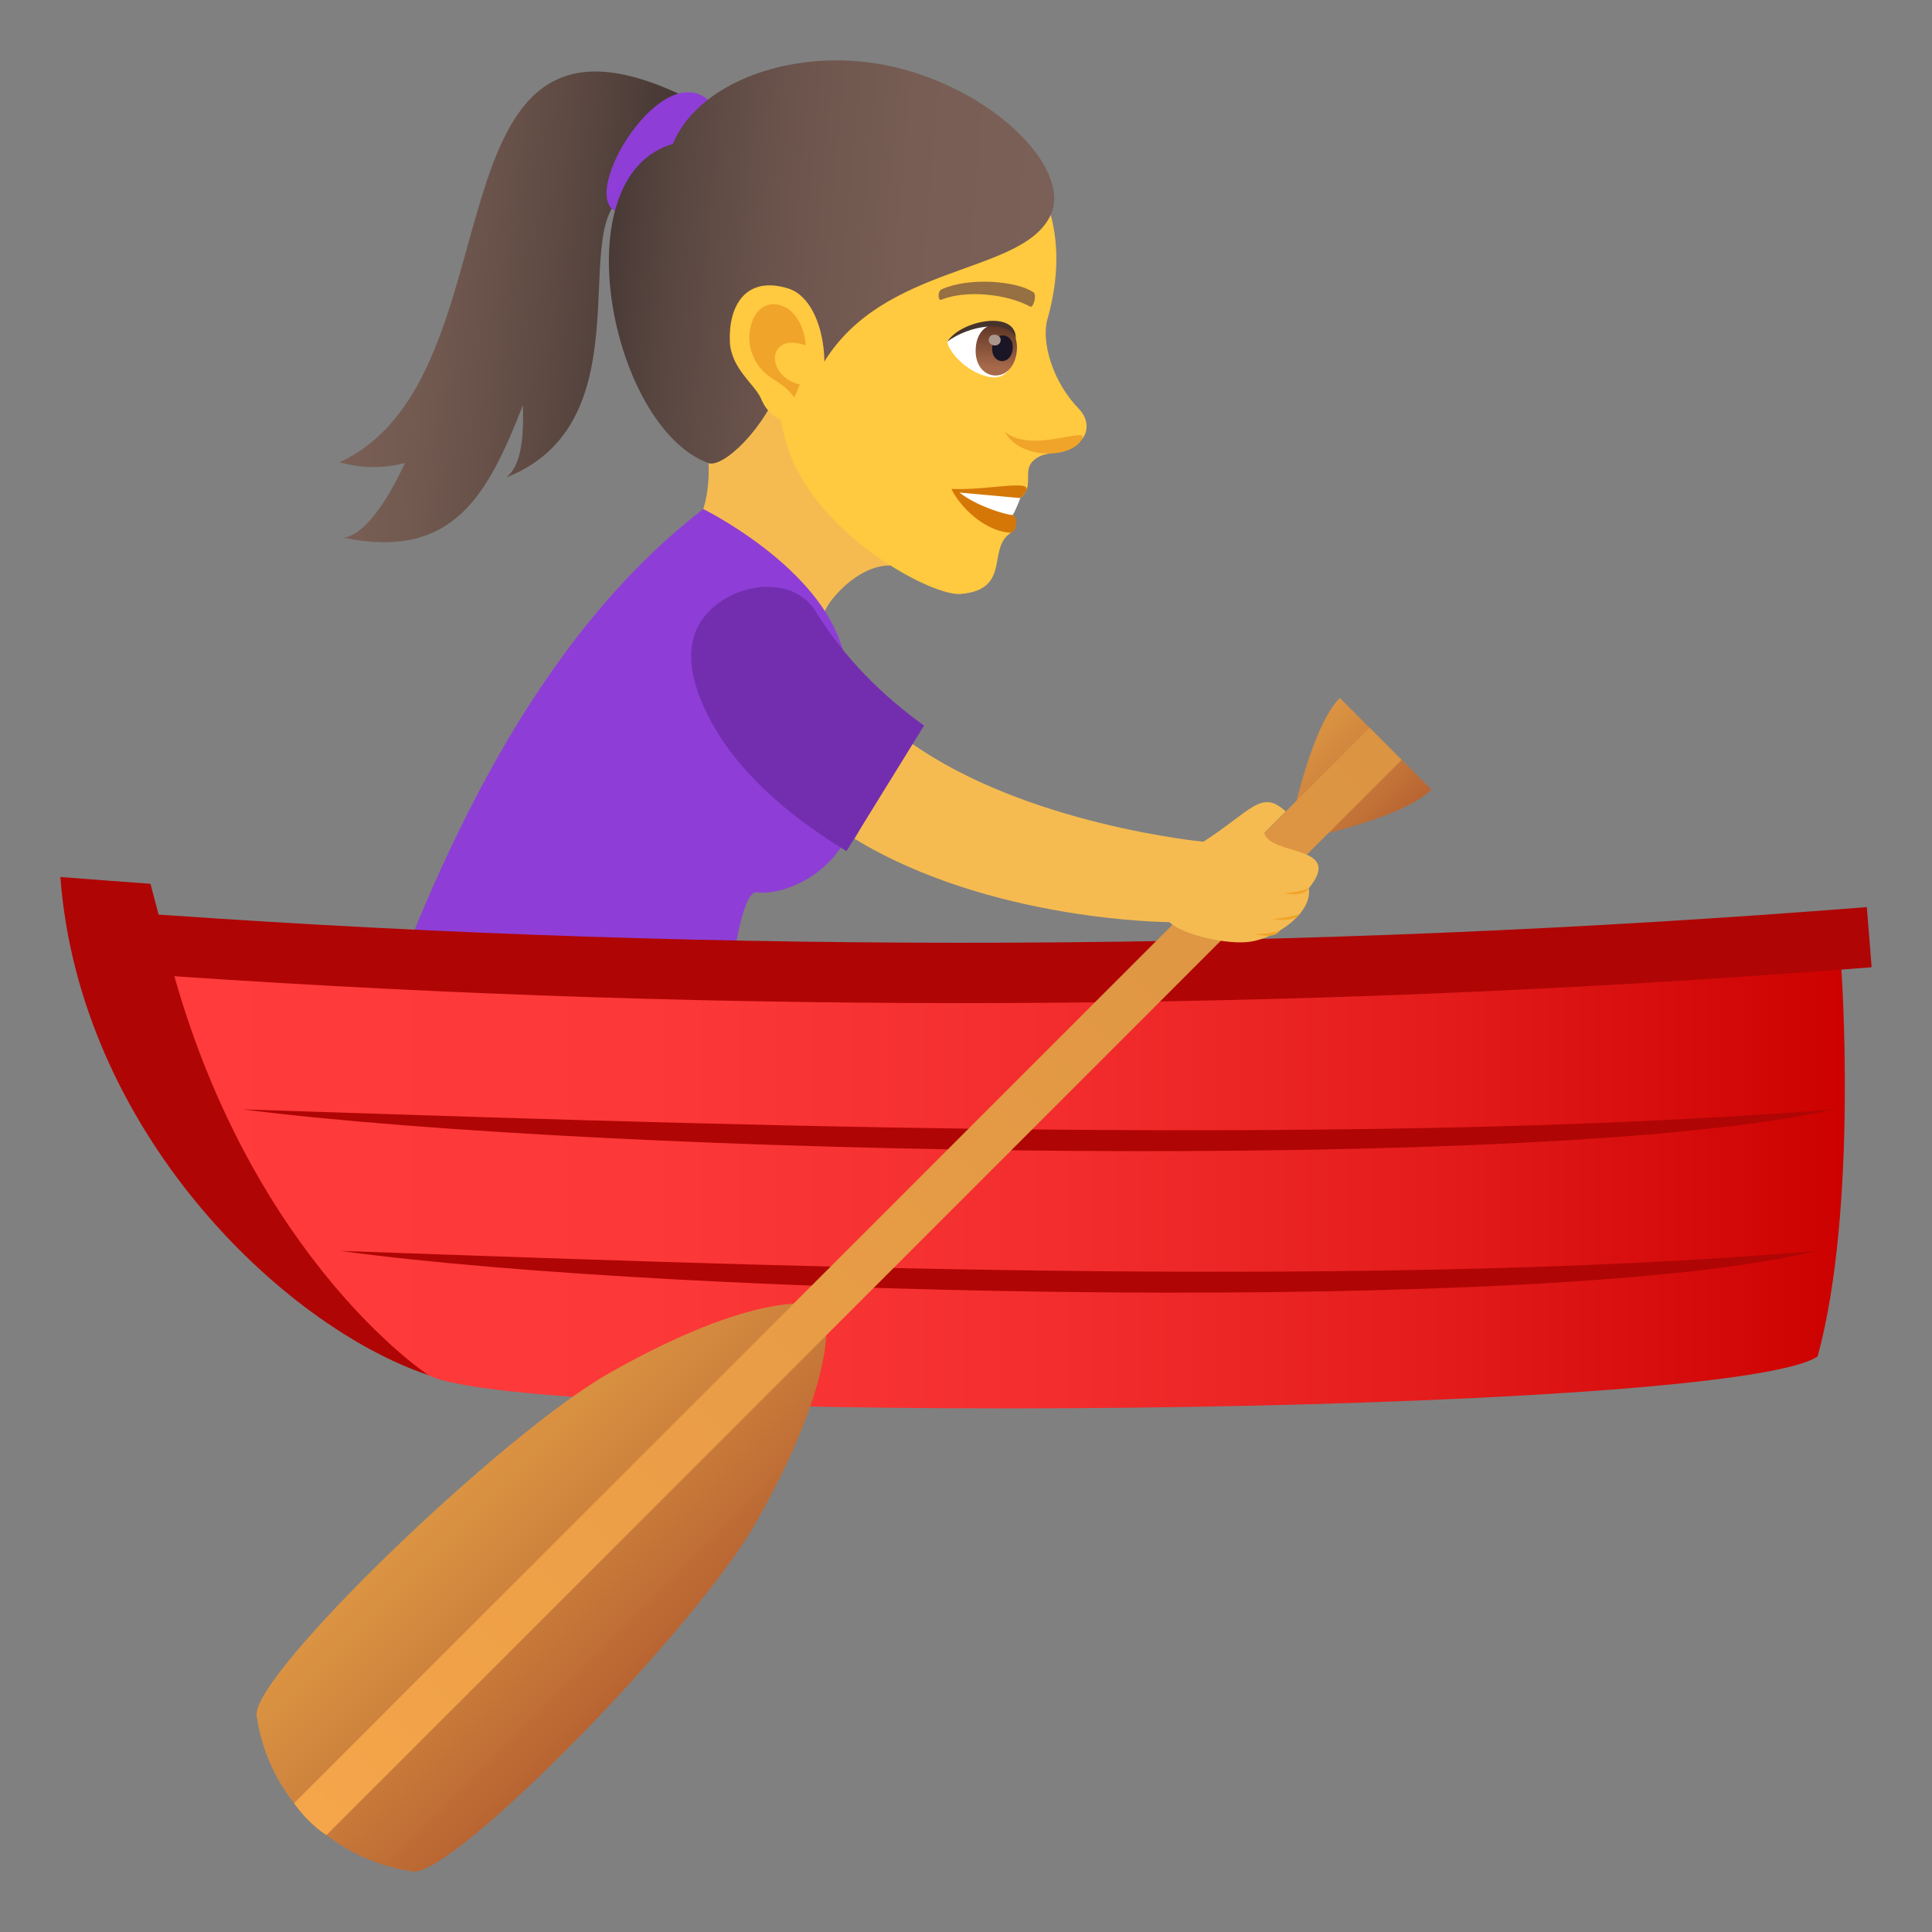 <?xml version="1.0" encoding="utf-8"?>
<!-- Generator: Adobe Illustrator 15.0.0, SVG Export Plug-In . SVG Version: 6.00 Build 0)  -->
<!DOCTYPE svg PUBLIC "-//W3C//DTD SVG 1.1//EN" "http://www.w3.org/Graphics/SVG/1.1/DTD/svg11.dtd">
<svg version="1.1" id="Layer_1" xmlns:x="http://ns.adobe.com/Extensibility/1.0/" xmlns:i="http://ns.adobe.com/AdobeIllustrator/10.0/" xmlns:graph="http://ns.adobe.com/Graphs/1.0/"
	 xmlns="http://www.w3.org/2000/svg" xmlns:xlink="http://www.w3.org/1999/xlink" xmlns:a="http://ns.adobe.com/AdobeSVGViewerExtensions/3.0/"
	 x="0px" y="0px" width="64px" height="64px" viewBox="0 0 64 64" enable-background="new 0 0 64 64" xml:space="preserve">
<rect x="0" y="0" width="64" height="64" fill="#808080" stroke="none"/>
<linearGradient id="SVGID_1_" gradientUnits="userSpaceOnUse" x1="-1539.226" y1="-52.115" x2="-1528.911" y2="-52.115" gradientTransform="matrix(-0.996 -0.087 -0.087 0.996 -1515.914 -71.629)">
	<stop  offset="0" style="stop-color:#473834"/>
	<stop  offset="0.339" style="stop-color:#5E4A43"/>
	<stop  offset="0.736" style="stop-color:#735A51"/>
	<stop  offset="1" style="stop-color:#7A6056"/>
	<a:midPointStop  offset="0" style="stop-color:#473834"/>
	<a:midPointStop  offset="0.382" style="stop-color:#473834"/>
	<a:midPointStop  offset="1" style="stop-color:#7A6056"/>
</linearGradient>
<path fill="url(#SVGID_1_)" d="M13.414,15.336c-0.643,0.174-1.359,0.197-2.168-0.023c6.125-2.816,2.568-16.383,11.416-12.123
	L21.09,6.377c-2.631,0.273,0.619,7.502-4.324,9.441c0.506-0.396,0.586-1.309,0.557-2.398c-1.18,3.02-2.328,5.135-5.947,4.393
	C12.045,17.729,12.793,16.686,13.414,15.336z"/>
<path fill="#8E3ED6" d="M23.451,3.301c1.02,0.857-0.6,3.813-2.791,3.752C18.859,7.006,21.77,1.889,23.451,3.301z"/>
<path fill="#F5BB51" d="M30.131,18.918c-1.24-0.729-2.693,0.904-2.822,1.371c-0.422,1.533-4.988-1.266-4.176-2.998
	c0.707-1.504,0.107-3.432,0.107-3.432C24.145,13.441,27.666,8.123,30.131,18.918z"/>
<path fill="#FFC940" d="M30.549,3.422c3.877,0.971,5.072,3.904,4.148,7.158c-0.209,0.736,0.162,2.057,1.039,2.961
	c0.32,0.33,0.32,0.73,0.129,0.979c-0.379,0.492-1.107,0.432-1.432,0.6c-0.717,0.375-0.076,0.914-0.635,1.381
	c-0.252,0.213-0.893-0.156-0.297,1.141c-0.832,0.504,0.033,1.889-1.682,2.035c-0.814,0.068-3.779-1.43-5.203-3.73
	c-0.805-1.301-0.828-2.732-0.828-2.732c-2.939-1.135-3.775-3.861-2.883-6.561C24.152,2.879,28.037,2.793,30.549,3.422z"/>
<path fill="#D47706" d="M33.799,16.5c-0.389,0.193-0.258,0.563-0.258,0.563c0.178,0.016,0.17,0.605-0.094,0.584
	c-0.92-0.082-1.695-0.945-1.93-1.449C32.965,16.254,34.604,15.74,33.799,16.5z"/>
<path fill="#FFFFFF" d="M33.799,16.5c0,0-0.184,0.49-0.258,0.563c-0.289-0.025-1.211-0.314-1.756-0.746L33.799,16.5z"/>
<linearGradient id="SVGID_2_" gradientUnits="userSpaceOnUse" x1="-1551.74" y1="-54.435" x2="-1537.19" y2="-54.435" gradientTransform="matrix(-0.996 -0.087 -0.087 0.996 -1515.914 -71.629)">
	<stop  offset="0" style="stop-color:#7A6056"/>
	<stop  offset="0.312" style="stop-color:#775D54"/>
	<stop  offset="0.569" style="stop-color:#6D554D"/>
	<stop  offset="0.805" style="stop-color:#5B4842"/>
	<stop  offset="1" style="stop-color:#473834"/>
	<a:midPointStop  offset="0" style="stop-color:#7A6056"/>
	<a:midPointStop  offset="0.746" style="stop-color:#7A6056"/>
	<a:midPointStop  offset="1" style="stop-color:#473834"/>
</linearGradient>
<path fill="url(#SVGID_2_)" d="M22.287,4.77c0.904-2.207,4.492-3.391,7.777-2.436c3.195,0.93,5.396,3.373,4.742,4.787
	c-0.93,2.004-5.523,1.566-7.541,4.924c-0.045,0.238-1.273,0.299-1.342,0.506c-0.561,1.664-1.986,2.959-2.451,2.791
	C20.229,14.162,18.584,5.834,22.287,4.77z"/>
<path fill="#F0A429" d="M35.854,14.523c-0.336,0.699-2.09,0.705-2.568-0.225C34.145,15.043,36.049,14.115,35.854,14.523z"/>
<path fill="#FFC940" d="M26.096,9.551c1.441,0.432,1.609,3.783,0.447,4.406c-0.162,0.088-0.975,0.107-1.328-0.742
	c-0.195-0.469-0.998-1-1.037-1.891C24.125,10.182,24.664,9.119,26.096,9.551z"/>
<path id="Path_296_" fill="#F0A429" d="M25.967,10.156c0.361,0.16,0.674,0.621,0.725,1.287c-1.291-0.475-1.359,1.016-0.201,1.295
	c-0.053,0.141-0.109,0.283-0.182,0.432c-0.412-0.639-1.043-0.555-1.389-1.445C24.609,10.92,25.068,9.762,25.967,10.156z"/>
<path id="Path_295_" fill="#966F42" d="M31.188,9.588c0.877-0.41,2.48-0.293,3.047,0.096c0.121,0.076-0.004,0.527-0.107,0.473
	C33.328,9.727,31.99,9.6,31.178,9.93C31.07,9.973,31.055,9.645,31.188,9.588z"/>
<path fill="#FFFFFF" d="M31.389,11.313c-0.037,0.211,0.564,1.033,1.41,1.178c0.484,0.084,0.691-0.277,0.834-0.672
	C33.879,10.215,31.932,10.623,31.389,11.313z"/>
<linearGradient id="Path_1_" gradientUnits="userSpaceOnUse" x1="-1550.258" y1="-51.312" x2="-1550.258" y2="-53.017" gradientTransform="matrix(-0.996 -0.087 -0.087 0.996 -1515.914 -71.629)">
	<stop  offset="0" style="stop-color:#A6694A"/>
	<stop  offset="1" style="stop-color:#4F2A1E"/>
	<a:midPointStop  offset="0" style="stop-color:#A6694A"/>
	<a:midPointStop  offset="0.5" style="stop-color:#A6694A"/>
	<a:midPointStop  offset="1" style="stop-color:#4F2A1E"/>
</linearGradient>
<path id="Path_294_" fill="url(#Path_1_)" d="M33.684,11.615c-0.102,1.174-1.461,1.057-1.359-0.117
	C32.42,10.406,33.779,10.525,33.684,11.615z"/>
<path id="Path_293_" fill="#1A1626" d="M33.547,11.551c-0.051,0.588-0.73,0.527-0.678-0.059
	C32.916,10.945,33.596,11.006,33.547,11.551z"/>
<path id="Path_292_" fill="#AB968C" d="M33.148,11.277c-0.021,0.244-0.416,0.211-0.395-0.035
	C32.773,11.014,33.168,11.047,33.148,11.277z"/>
<path fill="#45332C" d="M31.389,11.313c0.43-0.699,2.299-1.072,2.26-0.08C33.451,10.545,32.068,10.791,31.389,11.313z"/>
<path fill="#8E3ED6" d="M12.018,35.395c0,0,8.24,2.053,11.598,1.32c0.408-2.49,0.746-7.271,1.465-7.156
	c1.045,0.168,5.324-1.176,2.734-8.342c-0.938-2.594-4.518-4.354-4.518-4.354C17.859,21.051,14.477,28.16,12.018,35.395z"/>
<path fill="#B00505" d="M14.193,45.553c16.107-3.521,31.736-8.031,46.805-13.434c0.332-0.025,0.666-0.051,1.002-0.078
	c-0.053-0.664-0.105-1.328-0.158-1.992c-18.832,1.488-37.746,1.57-56.588,0.248c-0.09-0.34-0.18-0.682-0.27-1.021
	C3.99,29.205,2.994,29.129,2,29.051C2.629,37.453,9.344,43.924,14.193,45.553z"/>
<linearGradient id="SVGID_3_" gradientUnits="userSpaceOnUse" x1="5.775" y1="39.387" x2="61.113" y2="39.387">
	<stop  offset="0" style="stop-color:#FF3B3B"/>
	<stop  offset="0.282" style="stop-color:#FC3838"/>
	<stop  offset="0.528" style="stop-color:#F32D2D"/>
	<stop  offset="0.762" style="stop-color:#E31B1B"/>
	<stop  offset="0.987" style="stop-color:#CD0302"/>
	<stop  offset="1" style="stop-color:#CC0100"/>
	<a:midPointStop  offset="0" style="stop-color:#FF3B3B"/>
	<a:midPointStop  offset="0.733" style="stop-color:#FF3B3B"/>
	<a:midPointStop  offset="1" style="stop-color:#CC0100"/>
</linearGradient>
<path fill="url(#SVGID_3_)" d="M14.193,45.553c3.268,1.701,43.047,1.389,46.02-0.621c1.344-4.947,0.785-12.813,0.785-12.813
	c-18.381,1.404-36.836,1.477-55.223,0.219C8.463,41.811,14.199,45.561,14.193,45.553z"/>
<path fill="#B00505" d="M60.746,36.75c-9.363,2.129-40.605,1.535-52.703,0C20.959,37.16,44.084,38.074,60.746,36.75z"/>
<path fill="#B00505" d="M60.176,41.438c-8.688,2.129-37.674,1.535-48.896,0C23.262,41.848,44.717,42.762,60.176,41.438z"/>
<linearGradient id="SVGID_4_" gradientUnits="userSpaceOnUse" x1="38.726" y1="290.642" x2="47.48" y2="290.642" gradientTransform="matrix(0.707 0.707 -0.707 0.707 193.792 -184.212)">
	<stop  offset="0" style="stop-color:#DB9442"/>
	<stop  offset="0.395" style="stop-color:#CF843D"/>
	<stop  offset="1" style="stop-color:#B86432"/>
	<a:midPointStop  offset="0" style="stop-color:#DB9442"/>
	<a:midPointStop  offset="0.558" style="stop-color:#DB9442"/>
	<a:midPointStop  offset="1" style="stop-color:#B86432"/>
</linearGradient>
<path fill="url(#SVGID_4_)" d="M20.201,45.475C16.65,47.479,8.316,55.51,8.502,56.836c0.379,2.689,2.504,4.771,5.164,5.16
	c1.34,0.195,9.422-8.061,11.422-11.635c2.996-5.359,2.193-7.086,2.193-7.086S25.514,42.473,20.201,45.475z"/>
<linearGradient id="SVGID_5_" gradientUnits="userSpaceOnUse" x1="40.958" y1="254.56" x2="45.25" y2="254.56" gradientTransform="matrix(0.707 0.707 -0.707 0.707 193.792 -184.212)">
	<stop  offset="0" style="stop-color:#DB9442"/>
	<stop  offset="0.395" style="stop-color:#CF843D"/>
	<stop  offset="1" style="stop-color:#B86432"/>
	<a:midPointStop  offset="0" style="stop-color:#DB9442"/>
	<a:midPointStop  offset="0.558" style="stop-color:#DB9442"/>
	<a:midPointStop  offset="1" style="stop-color:#B86432"/>
</linearGradient>
<path fill="url(#SVGID_5_)" d="M47.418,26.156l-3.035-3.035c-1.055,1.057-1.74,4.775-1.74,4.775S46.361,27.215,47.418,26.156z"/>
<linearGradient id="SVGID_6_" gradientUnits="userSpaceOnUse" x1="43.103" y1="302.708" x2="43.103" y2="252.258" gradientTransform="matrix(0.707 0.707 -0.707 0.707 193.792 -184.212)">
	<stop  offset="0" style="stop-color:#F5A54A"/>
	<stop  offset="0.34" style="stop-color:#EB9E47"/>
	<stop  offset="1" style="stop-color:#DB9442"/>
	<a:midPointStop  offset="0" style="stop-color:#F5A54A"/>
	<a:midPointStop  offset="0.442" style="stop-color:#F5A54A"/>
	<a:midPointStop  offset="1" style="stop-color:#DB9442"/>
</linearGradient>
<path fill="url(#SVGID_6_)" d="M10.813,60.793c0,0-0.594-0.369-1.072-1.059l35.627-35.629l1.064,1.066L10.813,60.793z"/>
<path fill="#F5BB51" d="M41.877,27.592l0.711-0.711c-0.805-0.756-1.139-0.012-2.725,1.002c0,0-5.906-0.559-9.75-3.32l-1.803,3.223
	c4.5,2.744,10.424,2.76,10.424,2.76c0.475,0.443,1.969,0.758,2.676,0.65c0.973-0.148,2.076-1.018,1.943-1.768
	C44.547,27.969,42.098,28.373,41.877,27.592z"/>
<path fill="#F0A429" d="M42.533,29.594c0,0,0.656,0.141,0.82-0.166C43.064,29.547,42.533,29.594,42.533,29.594z"/>
<path fill="#F0A429" d="M42.143,30.445c0,0,0.752,0.131,0.916-0.174C42.77,30.389,42.143,30.445,42.143,30.445z"/>
<path fill="#F0A429" d="M41.564,30.939c0,0,0.662,0.193,0.828-0.111C42.102,30.945,41.564,30.939,41.564,30.939z"/>
<path fill="#732EB0" d="M27.023,20.258c-0.701-1.143-2.469-1.016-3.461-0.08c-0.996,0.934-0.734,2.258-0.141,3.465
	c0.902,1.828,2.615,3.334,4.619,4.553l2.57-4.16C29.244,23.051,27.98,21.816,27.023,20.258z"/>
</svg>
